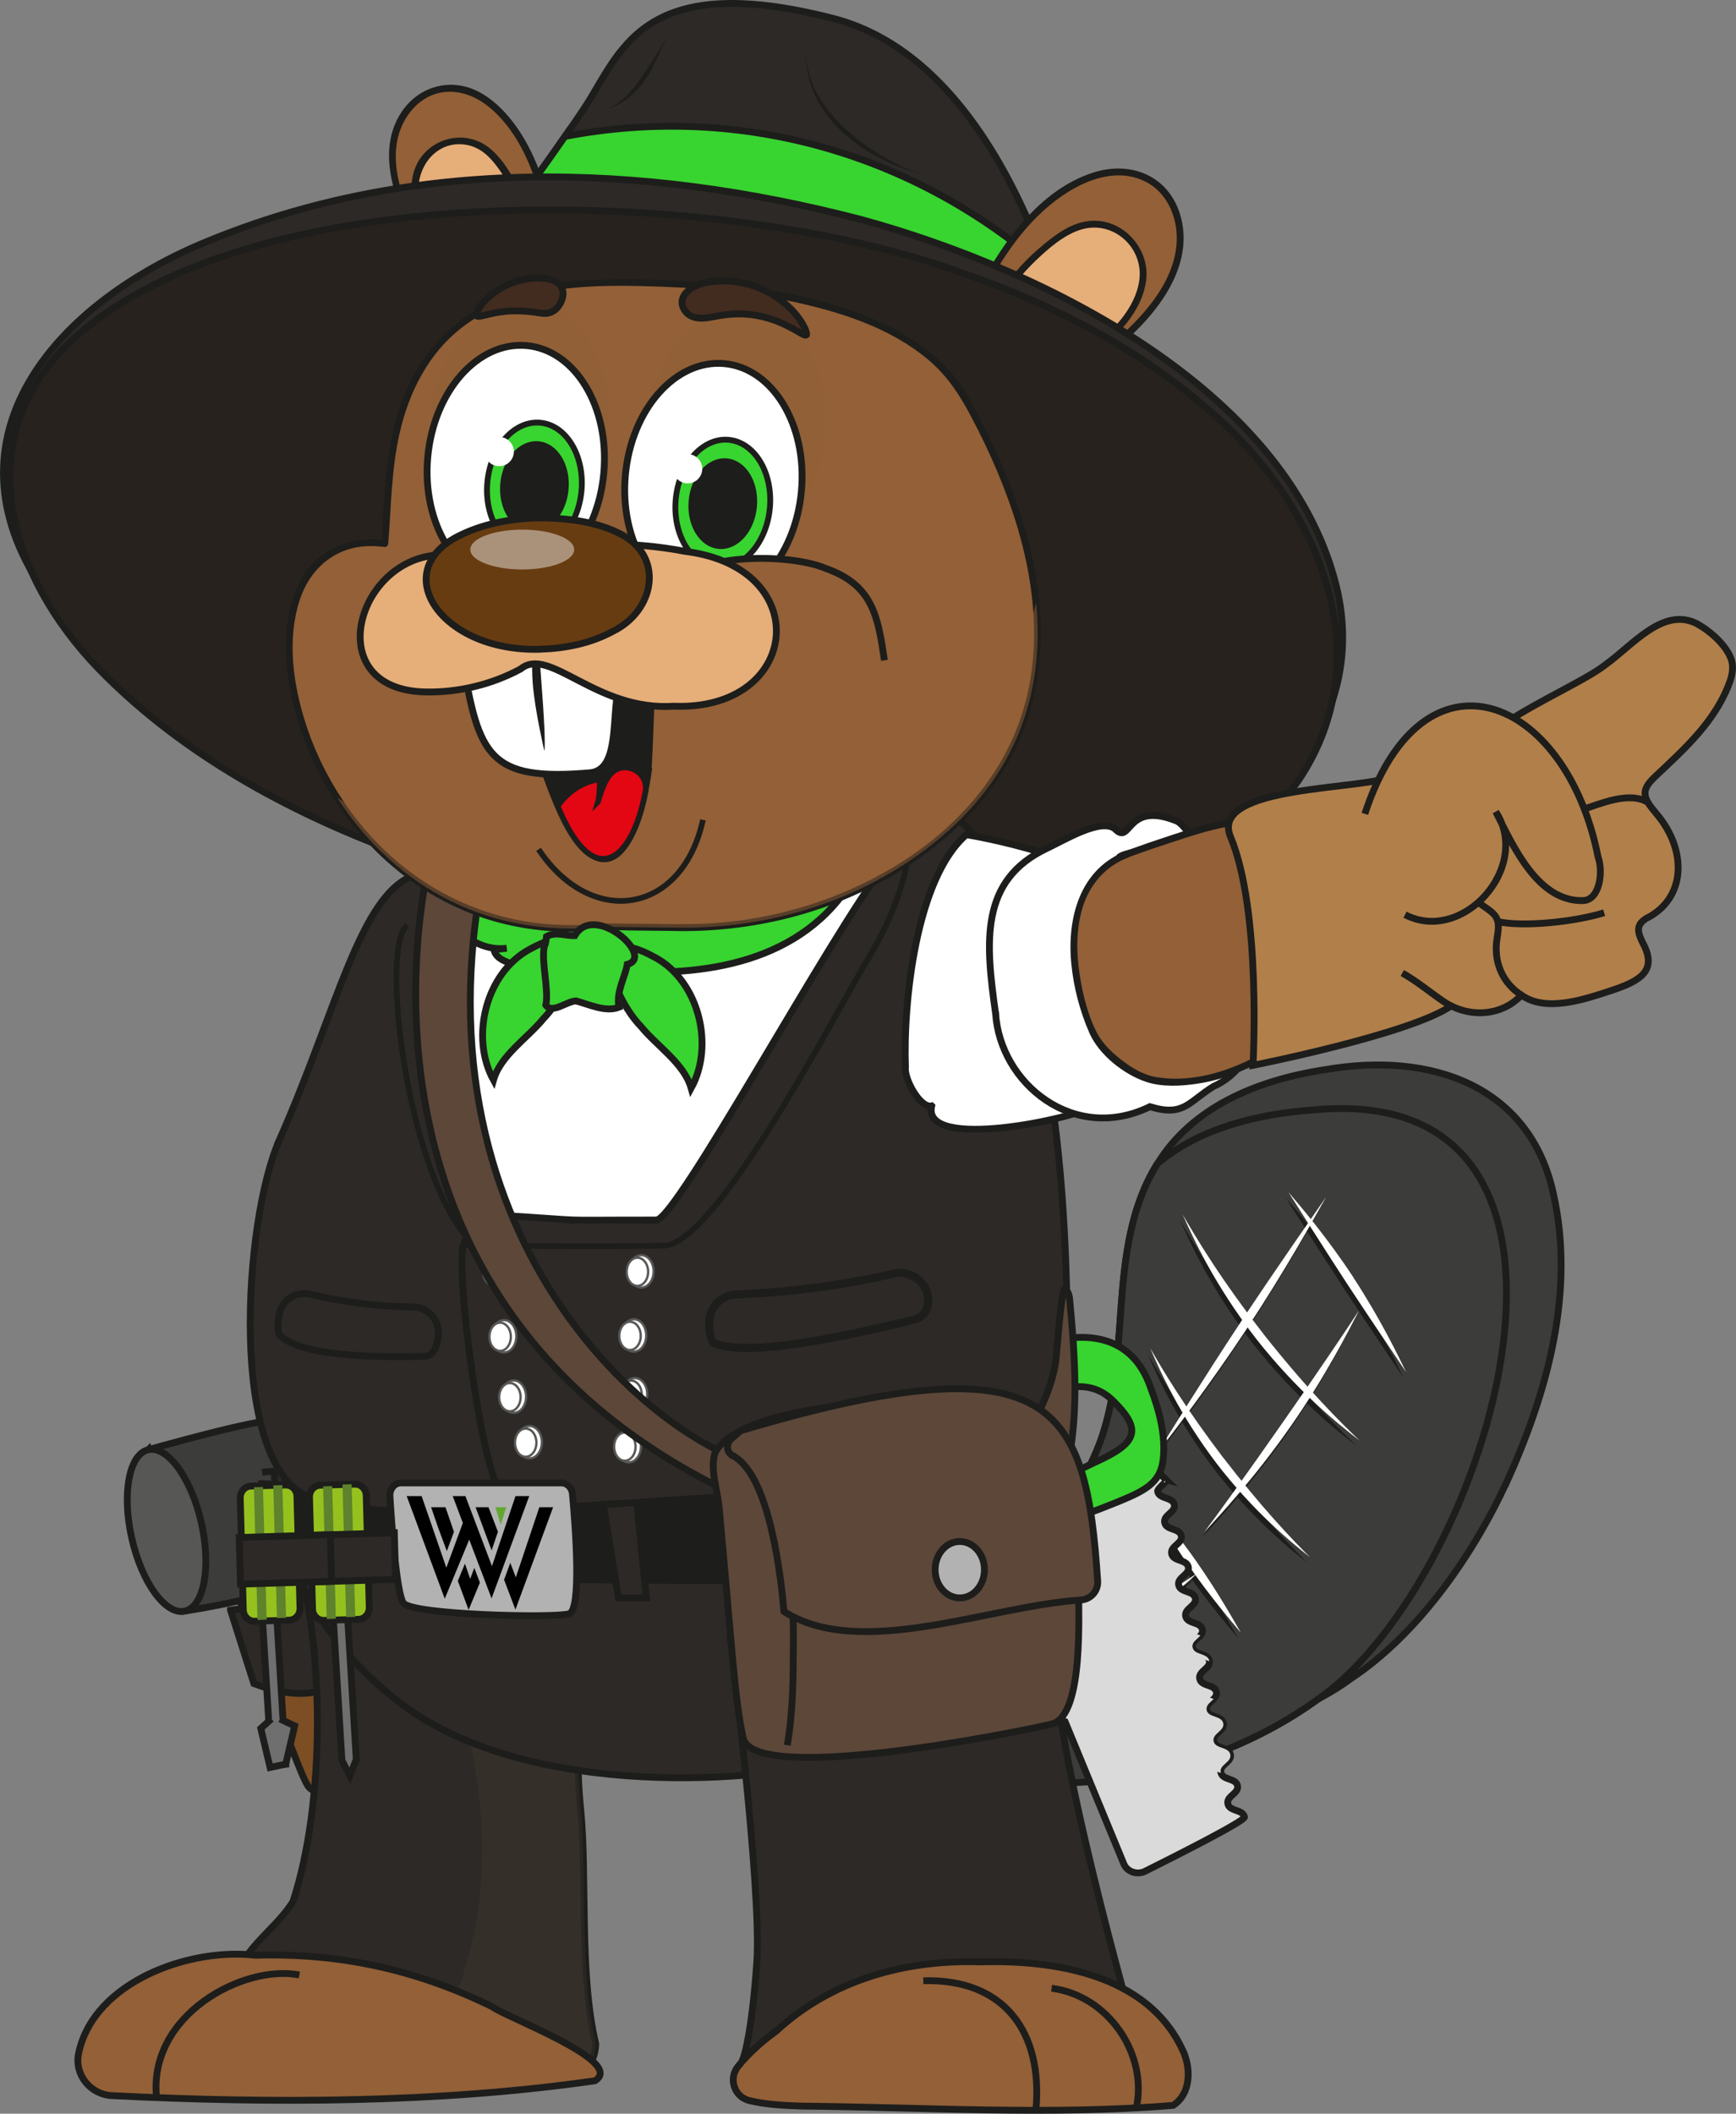<?xml version="1.0" encoding="UTF-8"?> <svg xmlns="http://www.w3.org/2000/svg" viewBox="0 0 307.81 374.62"><rect x="0" y="0" width="307.81" height="374.62" fill="#808080" stroke="none"/><defs><style>.cls-1,.cls-2,.cls-3,.cls-4,.cls-5,.cls-6,.cls-7,.cls-8,.cls-9,.cls-10,.cls-11,.cls-12,.cls-13,.cls-14,.cls-15,.cls-16,.cls-17,.cls-18,.cls-19,.cls-20,.cls-21,.cls-22,.cls-23,.cls-24,.cls-25,.cls-26,.cls-27{stroke-miterlimit:10;}.cls-1,.cls-2,.cls-3,.cls-4,.cls-5,.cls-6,.cls-7,.cls-8,.cls-9,.cls-10,.cls-11,.cls-12,.cls-13,.cls-14,.cls-15,.cls-16,.cls-17,.cls-18,.cls-19,.cls-20,.cls-21,.cls-22,.cls-23,.cls-25,.cls-26,.cls-27{stroke:#1d1d1b;}.cls-1,.cls-2,.cls-3,.cls-4,.cls-5,.cls-6,.cls-7,.cls-8,.cls-9,.cls-11,.cls-12,.cls-13,.cls-15,.cls-16,.cls-17,.cls-19,.cls-20,.cls-22,.cls-25{stroke-width:1.21px;}.cls-1,.cls-28{fill:#e6ae79;}.cls-2{fill:#b17f4a;}.cls-3,.cls-29{fill:#dadada;}.cls-30{opacity:.5;}.cls-30,.cls-31,.cls-32,.cls-33{mix-blend-mode:multiply;}.cls-4,.cls-26{fill:#2c2927;}.cls-5{fill:#3c3c3b;}.cls-6{fill:#7d4e24;}.cls-7,.cls-23{fill:none;}.cls-8{fill:#683c11;}.cls-9,.cls-10,.cls-34,.cls-18{fill:#1d1d1b;}.cls-10,.cls-21{stroke-width:1.03px;}.cls-11{fill:#575756;}.cls-35{opacity:.44;}.cls-35,.cls-36,.cls-17,.cls-24{fill:#fff;}.cls-12{fill:#706f6f;}.cls-13{fill:#95c11f;}.cls-14,.cls-19,.cls-33,.cls-37{fill:#936037;}.cls-15{fill:#b2b2b2;}.cls-38{isolation:isolate;}.cls-16{fill:#27221d;}.cls-31{opacity:.2;}.cls-31,.cls-20{fill:#5c4739;}.cls-39{fill:#62a830;}.cls-40{mix-blend-mode:overlay;}.cls-32{fill:#5f822d;}.cls-33{opacity:.25;}.cls-21,.cls-22{fill:#38d430;}.cls-24{stroke:#575756;stroke-width:.41px;}.cls-29{mix-blend-mode:color-dodge;}.cls-25{fill:#422c1f;}.cls-26{stroke-width:1.43px;}.cls-27{fill:#e30613;}</style></defs><g class="cls-38"><g id="Ebene_2"><g id="Layer_1"><path class="cls-4" d="M84.98,45.25s12.01-16.18,18.52-25.93c6.51-9.75,9.88-24.84,44.15-16.08,34.26,8.76,43.97,65.93,43.97,65.93,0,0-98.52-31.92-106.63-23.92Z"></path><path class="cls-22" d="M100.17,24.18c-6.59,9.47-15.19,21.07-15.19,21.07,8.11-8,106.63,23.92,106.63,23.92,0,0-1.6-9.42-5.79-21.21-23.16-20.49-54.22-29.8-85.65-23.78Z"></path><path class="cls-37" d="M176.06,68.39c11.09,3.93,29.12-10.81,32.41-21.44,2.15-6.08-.03-13.7-6.4-15.84-6.71-2.64-15.52,2.99-20.13,8.64-5.68,6.17-16.05,22.58-6.04,28.56l.17.08Z"></path><path class="cls-34" d="M175.89,68.97c7.3,2.49,15.46-2.06,21.06-6.41s12.18-11.28,12.86-19.07c.35-3.96-.93-8.27-4-10.93-3.28-2.84-7.75-3.28-11.79-2.03-8.13,2.51-14.27,9.8-18.46,16.91-2.17,3.69-4.11,7.85-4.43,12.18-.26,3.56,1.11,7.71,4.61,9.3.71.32,1.32-.73.61-1.05-2.94-1.33-4.15-4.7-4.04-7.71.13-3.57,1.57-7.06,3.22-10.18,3.45-6.55,8.54-13.12,15.13-16.7,3.88-2.11,8.5-3.18,12.6-1.01,3.51,1.86,5.3,5.76,5.39,9.62.17,7.24-5.37,13.65-10.5,18.12-3.25,2.84-6.96,5.32-10.99,6.91-3.46,1.36-7.34,2.12-10.95.89-.74-.25-1.06.92-.32,1.17Z"></path><path class="cls-28" d="M176.63,69.29c12.26-.79,30.64-14.45,25.02-25.03-2.32-4.36-7.82-5.78-11.99-3.36-7.59,4.4-13.79,12.16-15.97,20.7-1.85,2.01.03,7.33,2.94,7.69Z"></path><path class="cls-34" d="M176.63,69.89c6.14-.44,12.14-3.28,17.04-6.91,4.31-3.2,8.89-7.77,9.56-13.38s-4.23-11.08-10.18-10.43c-3.38.37-6.34,2.73-8.84,4.87-2.96,2.53-5.52,5.56-7.52,8.9-1.09,1.82-2.01,3.75-2.73,5.74-.33.91-.51,1.93-.93,2.78-.29.59-.55,1.06-.63,1.74-.32,2.59,1.27,6.2,4.08,6.67.76.13,1.09-1.04.32-1.17-2.33-.39-3.81-3.84-3.07-5.96.17-.49.5-.84.65-1.35.24-.8.47-1.6.75-2.38.6-1.65,1.35-3.25,2.22-4.78,1.68-2.97,3.81-5.67,6.27-8.02,2.28-2.18,5.22-4.77,8.33-5.6,5.63-1.5,10.84,3.39,10.06,9.05-.69,5.02-4.84,9.18-8.69,12.09-4.76,3.6-10.66,6.5-16.68,6.94-.77.06-.78,1.27,0,1.21Z"></path><path class="cls-37" d="M90.84,55.17c-10.62.04-21.59-17.88-21.22-27.91-.02-5.81,4.1-11.66,10.17-11.59,6.5-.26,12.33,7.16,14.58,13.36,3,6.94,6.96,24.01-3.35,26.13h-.17Z"></path><path class="cls-34" d="M90.84,54.56c-6.68-.06-12.05-6.36-15.31-11.53s-6.74-12.83-4.79-19.32c1.14-3.79,4.22-7.13,8.33-7.42s7.45,2.06,10.03,5c4.18,4.78,6.41,11.36,7.47,17.55.56,3.25.83,6.76-.04,9.97-.71,2.66-2.7,5.48-5.7,5.74-.77.07-.78,1.28,0,1.21,6.63-.59,7.76-8.59,7.35-13.79-.53-6.69-2.71-14.05-6.64-19.54-2.36-3.29-5.69-6.53-9.84-7.25-3.95-.68-7.75.96-10.13,4.14-4.73,6.35-2.15,14.94,1.17,21.29,2.04,3.91,4.69,7.63,8,10.57,2.8,2.49,6.24,4.54,10.09,4.57.78,0,.78-1.21,0-1.21Z"></path><path class="cls-28" d="M90.08,55.77c-10.21-4.32-21.81-21.43-13.87-28.77,3.27-3.02,8.38-2.6,11.22.71,5.16,6.01,8.13,14.46,7.44,22.39.98,2.26-2.21,6.24-4.79,5.67Z"></path><path class="cls-34" d="M90.38,55.24c-4.29-1.86-7.9-5.19-10.74-8.84s-5.28-7.96-5.44-12.55,3.41-9.04,8.45-8.19c3,.51,4.82,2.81,6.43,5.21,1.78,2.65,3.15,5.57,4.05,8.63.96,3.24,1.4,6.62,1.18,9.99-.04.63.19,1.18.12,1.8s-.36,1.25-.7,1.78c-.72,1.11-2.06,2.34-3.49,2.1-.76-.12-1.09,1.05-.32,1.17,2.36.38,4.47-1.53,5.35-3.58.52-1.21.23-2.22.27-3.47.05-1.77.02-3.52-.22-5.28-.46-3.51-1.52-6.91-3.08-10.08-1.37-2.78-3.22-6.05-5.77-7.93-4.49-3.3-10.97-1.29-12.9,3.89-1.72,4.62.42,9.94,2.81,13.9,3.12,5.17,7.78,10.07,13.4,12.5.71.31,1.33-.74.61-1.05Z"></path><path class="cls-34" d="M150.14,23.07c-2.82-2.58-5.06-5.51-6.12-8.34-1.04-2.84-1.32-5.28-1.54-6.65.23,1.37.4,3.8,1.25,6.75.88,2.96,2.99,6.17,5.9,8.82,2.93,2.64,6.19,4.43,8.99,5.59,2.81,1.17,5.19,1.71,6.61,2-1.42-.29-3.78-.94-6.48-2.29-2.7-1.35-5.75-3.32-8.6-5.88Z"></path><path class="cls-34" d="M114.27,14.32c1.19-1.73,2-3.53,2.68-5,.67-1.48,1.26-2.62,1.65-3.26-.38.64-1.06,1.73-1.92,3.11-.86,1.37-1.89,3.03-3.04,4.7-1.17,1.66-2.4,3.11-3.67,4.08-1.26.99-2.5,1.43-3.23,1.67.73-.25,1.99-.57,3.41-1.41,1.42-.82,2.92-2.18,4.12-3.9Z"></path><path class="cls-4" d="M6.71,103.14c-16.86-26.81,3.89-49.62,29.91-60.31,36.34-15.01,76.66-14.19,116.11-3.92,33.11,9.07,76.59,30.84,84.49,66.14,5.48,25.75-16.34,45.41-41.26,52.84-57.71,18.03-156.01-5.79-189.18-54.64l-.07-.11Z"></path><path class="cls-16" d="M17.4,118.45C1.35,101.79-5.1,78.54,11.42,61.58c31.47-31.36,117.05-28.64,159.26-13.19,15.55,5.35,30.88,13.23,43.02,23.75,19.77,16.48,31.63,43.69,16.56,66.15-21.17,29.64-65.99,30.54-101.29,26.62-39.89-5.2-84.09-18.2-111.46-46.35l-.1-.11Z"></path><path class="cls-5" d="M266.93,263.14c-6.24,13.35-15.9,26.68-27.22,34.24l-.23.16c-1.58,1.18-3.5,2.37-5.67,3.53-16.98,9.1-49.64,16.65-62.47,5.18-4.9-4.31-6.88-11.64-4.53-17.75,1.84-5.06,5.7-8.58,9.92-11.86,2.85-2.23,5.87-4.35,8.53-6.75,2.51-2.2,4.69-4.71,6.46-7.49,1.03-1.61,1.93-3.33,2.67-5.12,6.8-16.02,1.35-35.72,10.77-50.94.01-.02.02-.05.05-.07,6.08-9.93,17.42-14.82,29.79-16.7,18.91-3.27,36.28,2.96,40.43,21.99,3.85,17.13-.86,34.91-8.48,51.57Z"></path><path class="cls-5" d="M233.81,301.07c-.16.12-.33.24-.5.35l-.21.16c-16.58,11.75-38.76,16.87-59.06,13.36-7.85-1.98-10.56-8.73-11.59-16.86-.44-3.23-.62-6.87.04-9.81,1.65-6.95,8.06-9.1,14.24-11.63,3.58-1.47,7.08-3.05,9.53-5.77,2.49-2.54,4.24-5.39,5.46-8.47,1.03-1.61,1.93-3.33,2.67-5.12,6.8-16.02,1.35-35.72,10.77-50.94.01-.02.02-.05.05-.07,7.32-6.3,17.9-8.86,27.56-9.55,57.98-5.58,31.5,83.01,1.04,104.35Z"></path><path class="cls-34" d="M223.53,237.37c-3.48-4.47-6.59-8.83-9.03-12.56-2.45-3.72-4.24-6.8-5.27-8.57.85,1.87,2.29,5.13,4.47,9.06,2.17,3.92,5.09,8.5,8.61,13.03,3.55,4.51,7.26,8.4,10.53,11.44,3.27,3.05,6.09,5.24,7.77,6.56-1.54-1.49-4.09-3.96-7.1-7.22-3.01-3.25-6.47-7.28-9.98-11.73Z"></path><path class="cls-34" d="M220.6,236.49c6.68-10.11,11.93-19.53,14.06-23.33-2.48,3.59-8.68,12.39-15.35,22.48-6.66,10.1-12.21,19.1-14.63,22.95,2.77-3.6,9.25-11.98,15.93-22.1Z"></path><path class="cls-34" d="M228.28,253.94c6.15-8.78,10.51-17.28,12.23-20.71-2.09,3.23-7.39,11.1-13.5,19.82-6.09,8.74-11.54,16.29-13.96,19.5,2.73-2.92,9.09-9.82,15.23-18.62Z"></path><path class="cls-34" d="M216.45,259.37c-3.14-4.13-5.95-8.14-8.17-11.56-2.22-3.42-3.85-6.24-4.79-7.87.75,1.72,2.04,4.73,3.99,8.34,1.94,3.62,4.56,7.85,7.74,12.03,3.2,4.17,6.56,7.77,9.53,10.58,2.96,2.82,5.52,4.86,7.05,6.08-1.38-1.39-3.67-3.71-6.37-6.74-2.71-3.03-5.81-6.76-8.97-10.87Z"></path><path class="cls-34" d="M211.77,277.86c-1.87-2.68-3.75-5.12-5.36-7.12-1.63-2-3.04-3.5-3.81-4.37.65,1.04,1.8,2.9,3.05,4.91,1.33,2.19,2.98,4.8,4.85,7.47,3.74,5.35,7.46,9.7,9.04,11.58-1.23-2.13-4.03-7.12-7.78-12.47Z"></path><path class="cls-34" d="M197.92,290.44c6.7-4.08,11.9-8.77,13.95-10.67-2.33,1.58-8.15,5.33-14.76,9.35-6.6,4.05-12.48,7.47-15.05,8.88,2.74-1.01,9.17-3.45,15.86-7.56Z"></path><path class="cls-34" d="M188.12,281.24c4.97-3.2,8.78-6.84,10.31-8.31-1.79,1.15-6.25,3.85-11.15,7.01-4.89,3.17-9.11,6.08-10.96,7.29,2.04-.82,6.85-2.78,11.8-5.99Z"></path><path class="cls-34" d="M239.56,227.48c-4.66-7.13-9.59-12.89-11.58-15.2,1.66,2.57,5.66,8.97,10.28,16.05,4.64,7.07,8.83,13.18,10.59,15.85-1.38-2.87-4.63-9.57-9.3-16.69Z"></path><path class="cls-34" d="M194.86,283.81c-1.42-2.18-2.77-4.19-4.05-5.84-1.29-1.66-2.73-2.63-3.61-2.95.8.52,1.89,1.71,2.84,3.47.95,1.75,2.1,3.97,3.52,6.15,2.82,4.39,5.87,7.81,7.17,9.28-.95-1.72-3.07-5.75-5.87-10.11Z"></path><g class="cls-40"><path class="cls-36" d="M223.99,236.37c-3.48-4.47-6.59-8.83-9.03-12.56-2.45-3.72-4.24-6.8-5.27-8.57.85,1.87,2.29,5.13,4.47,9.06,2.17,3.92,5.09,8.5,8.61,13.03,3.55,4.51,7.26,8.4,10.53,11.44,3.27,3.05,6.09,5.24,7.77,6.56-1.54-1.49-4.09-3.96-7.1-7.22-3.01-3.25-6.47-7.28-9.98-11.73Z"></path><path class="cls-36" d="M221.06,235.5c6.68-10.11,11.93-19.53,14.06-23.33-2.48,3.59-8.68,12.39-15.35,22.48-6.66,10.1-12.21,19.1-14.63,22.95,2.77-3.6,9.25-11.98,15.93-22.1Z"></path><path class="cls-36" d="M228.74,252.95c6.15-8.78,10.51-17.28,12.23-20.71-2.09,3.23-7.39,11.1-13.5,19.82-6.09,8.74-11.54,16.29-13.96,19.5,2.73-2.92,9.09-9.82,15.23-18.62Z"></path><path class="cls-36" d="M216.91,258.38c-3.14-4.13-5.95-8.14-8.17-11.56-2.22-3.42-3.85-6.24-4.79-7.87.75,1.72,2.04,4.73,3.99,8.34,1.94,3.62,4.56,7.85,7.74,12.03,3.2,4.17,6.56,7.77,9.53,10.58,2.96,2.82,5.52,4.86,7.05,6.08-1.38-1.39-3.67-3.71-6.37-6.74-2.71-3.03-5.81-6.76-8.97-10.87Z"></path><path class="cls-36" d="M212.23,276.87c-1.87-2.67-3.75-5.12-5.36-7.12-1.63-2-3.04-3.5-3.81-4.37.65,1.04,1.8,2.9,3.05,4.91,1.33,2.19,2.98,4.8,4.85,7.47,3.74,5.35,7.46,9.7,9.04,11.58-1.23-2.13-4.03-7.12-7.78-12.47Z"></path><path class="cls-36" d="M198.38,289.45c6.7-4.08,11.9-8.77,13.95-10.67-2.33,1.58-8.15,5.33-14.76,9.35-6.6,4.05-12.48,7.47-15.05,8.88,2.74-1.01,9.17-3.45,15.86-7.56Z"></path><path class="cls-36" d="M188.59,280.25c4.97-3.2,8.78-6.84,10.31-8.31-1.79,1.15-6.25,3.85-11.15,7.01-4.89,3.17-9.11,6.08-10.96,7.29,2.04-.82,6.85-2.78,11.8-5.99Z"></path><path class="cls-36" d="M240.03,226.49c-4.66-7.13-9.59-12.89-11.58-15.2,1.66,2.57,5.66,8.97,10.28,16.05,4.64,7.07,8.83,13.18,10.59,15.85-1.38-2.87-4.63-9.57-9.3-16.69Z"></path><path class="cls-36" d="M195.32,282.82c-1.42-2.18-2.77-4.19-4.05-5.84-1.29-1.66-2.73-2.63-3.61-2.95.8.52,1.89,1.71,2.84,3.47.95,1.75,2.1,3.97,3.52,6.15,2.82,4.39,5.87,7.81,7.17,9.28-.95-1.72-3.07-5.75-5.87-10.11Z"></path></g><path class="cls-6" d="M40.65,277.97s12.07,36.59,14.11,38.77,5.48-.41,6.88-2.2c1.4-1.79-10.44-39.32-10.44-39.32,0,0-9.73-2.63-10.55,2.75Z"></path><path class="cls-5" d="M26.3,256.93s20.1-5.72,22.62-5.14c5.65,1.3,13.78,13.67,9.13,24.99-2.21,5.38-25.25,8.74-25.25,8.74l-6.49-28.6Z"></path><ellipse class="cls-11" cx="29.55" cy="271.23" rx="6.32" ry="14.66" transform="translate(-59.33 13.28) rotate(-12.79)"></ellipse><path class="cls-4" d="M40.88,285.38s.3-.04.83-.12c3.83-.56,19.75-2.95,22.84-4.81,3.52-2.11.04,7.85-.26,8.95s-1.63,15.68-19.28,8.98l-4.13-12.99Z"></path><path class="cls-4" d="M52.17,274.11c5.49,17.43,5.52,45.34-.22,62.89-3.28,5.39-10.43,9.17-10.05,15.47,11.5,3.64,63.03,28.42,63.73,9.77-2.97-12.55-1.51-29.99-2.66-41.52-.78-7.81-.8-15.93,2.07-23.24-3.76-.02-7.52-.05-11.28-.07l-41.59-23.3Z"></path><path class="cls-31" d="M102.97,320.72c-.78-7.81-.8-15.93,2.07-23.24-3.76-.02-7.52-.05-11.28-.07l-17.2-9.64c10.54,24.2,13.75,53.89-1.59,77.05,15.49,4.95,30.28,7.34,30.66-2.59-2.97-12.55-1.51-29.99-2.66-41.52Z"></path><path class="cls-19" d="M87.31,355.67c-13.68-6.69-27.19-9.56-42.07-9.14-11.51-1.38-28.67,4.63-31.31,17.43-.77,3.75,2.1,7.26,5.92,7.45,28.2,1.41,58,1.34,85.62-2.63,5.7-3.39-15.99-11.36-18.16-13.11Z"></path><path class="cls-7" d="M53.08,350.03c-9.88-1.95-26.86,7.08-25.32,21.74"></path><path class="cls-4" d="M48.66,260.91s-1.09,23,22.21,40.84c23.3,17.84,65.97,13.84,76.86,10.2,10.89-3.64,38-24.96,35.92-37.42-2.09-12.46-5.21-25.03-5.21-25.03l-131.96,11.41"></path><path class="cls-4" d="M129.43,289.69s5.67,45.14,4.76,58.07-2.33,16.79-2.33,16.79c0,0,10.27-7.64,28.42-8.02,18.15-.38,39.92,0,39.92,0,0,0-16.33-57.57-12.7-67.55,3.63-9.98-3.73-32.25-3.73-32.25"></path><path class="cls-3" d="M206.72,262.25c.5.18-1.58,1.56-1.46,2.09.31,1.38,2.64.94,2.95,2.32.31,1.38-2.01,1.83-1.7,3.21.31,1.38,2.63.93,2.94,2.31.32,1.38-2.02,1.83-1.7,3.21.31,1.39,2.64.94,2.95,2.32.31,1.39-2.02,1.83-1.71,3.22.31,1.38,2.64.94,2.95,2.31.31,1.39-2.02,1.83-1.71,3.22.31,1.39,2.64.94,2.95,2.32.1.43-.06.78-.31,1.08-.57.68-1.61,1.18-1.39,2.14.31,1.38,2.64.94,2.95,2.32,0,.03.02.07.01.11.18,1.3-2.02,1.76-1.72,3.11.31,1.38,2.64.94,2.95,2.32.11.51-.13.89-.46,1.24-.58.6-1.44,1.11-1.24,1.98.31,1.38,2.64.94,2.95,2.32.31,1.38-2.02,1.83-1.7,3.21.31,1.38,2.64.94,2.95,2.32.31,1.39-2.02,1.83-1.7,3.22,0,.03.02.06.03.08.37,1.29,2.61.89,2.92,2.24.31,1.39-2.02,1.84-1.71,3.23.31,1.39,2.64.94,2.95,2.33.15.68-12.08,6.85-17.63,9.62-1.42.7-3.19.09-3.77-1.31l-10.73-25.99-6.12-14.84-3.1-7.5-1.94-4.69-4.08-9.87,29.97-8.61,3.5,3.42Z"></path><path class="cls-29" d="M213.94,303.08c.31,1.38,2.64.94,2.95,2.32.31,1.38-2.02,1.83-1.7,3.21.31,1.38,2.64.94,2.95,2.32.31,1.39-2.02,1.83-1.7,3.22,0,.03.02.06.03.08l-27.97-9.87-6.12-14.84,32.82,11.59c-.58.6-1.44,1.11-1.24,1.98Z"></path><path class="cls-29" d="M212.85,289.86c-.57.68-1.61,1.18-1.39,2.14.31,1.38,2.64.94,2.95,2.32,0,.03.02.07.01.11l-35.16-12.42-1.94-4.69,35.53,12.54Z"></path><path class="cls-22" d="M181.04,239.61c-5.52,2.18-14.47,8.65-14.54,15.59-.5,6.65,3.23,15.14,6.27,17.25,1.26.89,2.65.81,4.22.54,2.83-.53,5.83-1.41,8.86-2.36,3.98-1.26,8.05-2.71,11.89-4.27,5.05-2.06,7.98-3.38,8.49-7.62.51-4.2-.65-8.66-2.15-12.61-3.58-10.85-13.86-10.57-22.96-6.54l-.08.03ZM197.11,248.02c5.47,5.31,4.8,7.68-3.06,11.19-4.19,1.99-8.81,4.53-13.48,4.97-7.4.27-3.3-10.12,0-13.04,4.74-4.97,11.74-7.45,16.39-3.25l.16.14Z"></path><path class="cls-19" d="M130.81,366.3c-1.67,2.13-.6,5.34,2.03,5.98,3.02.74,6.23.88,9.37.99,21.85.2,44.14,1.65,65.81-.13,3.26-2.14,3.2-6.86,1.56-10.03-6.21-13.12-22.48-15.79-35.67-15.4-13.3-.45-26.43,3.15-36.31,12.29-2.03,1.45-4.84,3.8-6.79,6.3Z"></path><path class="cls-7" d="M163.71,351.05c14.46-.41,21.27,9.24,19.96,22.96"></path><path class="cls-7" d="M186.46,352.38c10.04,1.27,17.3,11.79,14.93,21.63"></path><path class="cls-9" d="M46.49,262.94l3.07,11.95c.18.71.77,1.23,1.5,1.33,5.48.72,28.21,3.66,35.4,3.66,8.19,0,51.1.55,57.86,0,6.77-.55,42.89-7.19,44.22-8.15s-1.58-12.02-1.58-12.02l-104.87,5.62-35.59-2.39Z"></path><polygon class="cls-4" points="56.42 262 59.33 280.12 64.29 280.12 62.47 261.94 56.42 262"></polygon><polygon class="cls-4" points="106.73 265.08 109.64 283.2 114.6 283.2 112.78 265.02 106.73 265.08"></polygon><polygon class="cls-20" points="141.23 264.17 144.14 282.29 149.1 282.29 147.28 264.11 141.23 264.17"></polygon><path class="cls-4" d="M49.51,202.11c-6.31,14.22-9.13,57.7,5.37,63.24,13.86,5.29,48.98,1.08,78.74-.33,24.9-3.77,30.36,2.01,54.95-3.35,0,0,3.26-47.23-4.6-79.95-2.91-12.14-3.92-27.68-13.33-35.86-15.05-3.47-83.27,4.56-97.07,9.22-9.71,3.27-13.76,23.8-24.07,47.03Z"></path><path class="cls-17" d="M74.73,175.99c-.75,17.8,11.58,39.25,11.58,39.25,21.52,1.3,9.01.98,30.06.99,3.6,0,31.1-51.07,40.72-63.17-25.14-2.46-51.03,5.02-76.28,3.95-5.35,2.69-5.76,11.3-6.08,18.97Z"></path><ellipse class="cls-24" cx="88.23" cy="225.23" rx="2.18" ry="2.87"></ellipse><ellipse class="cls-24" cx="87.54" cy="225.32" rx="1.9" ry="2.5"></ellipse><ellipse class="cls-24" cx="89.37" cy="236.83" rx="2.18" ry="2.87"></ellipse><ellipse class="cls-24" cx="88.68" cy="236.92" rx="1.9" ry="2.5"></ellipse><ellipse class="cls-24" cx="91.1" cy="247.53" rx="2.18" ry="2.87"></ellipse><ellipse class="cls-24" cx="90.41" cy="247.62" rx="1.9" ry="2.5"></ellipse><ellipse class="cls-24" cx="93.9" cy="255.6" rx="2.18" ry="2.87"></ellipse><ellipse class="cls-24" cx="93.21" cy="255.69" rx="1.9" ry="2.5"></ellipse><ellipse class="cls-24" cx="113.71" cy="225.32" rx="2.18" ry="2.87"></ellipse><ellipse class="cls-24" cx="113.02" cy="225.4" rx="1.9" ry="2.5"></ellipse><ellipse class="cls-24" cx="112.4" cy="236.68" rx="2.18" ry="2.87"></ellipse><ellipse class="cls-24" cx="111.71" cy="236.76" rx="1.9" ry="2.5"></ellipse><ellipse class="cls-24" cx="112.58" cy="247.1" rx="2.18" ry="2.87"></ellipse><ellipse class="cls-24" cx="111.89" cy="247.18" rx="1.9" ry="2.5"></ellipse><ellipse class="cls-24" cx="111.48" cy="256.3" rx="2.18" ry="2.87"></ellipse><ellipse class="cls-24" cx="110.79" cy="256.39" rx="1.9" ry="2.5"></ellipse><path class="cls-7" d="M87.54,215.24s-3.83,1.35-5.36,5.35c-1.53,4,3.4,42.98,7.26,44.55"></path><path class="cls-15" d="M71.11,262.81c-1.14,0-2.05,1.08-1.97,2.34.32,5.19,1.19,17.32,2.4,18.96,1.54,2.09,26.53,2.7,29.35,1.91,2.3-.65,1.11-15.76.61-21.24-.1-1.12-.95-1.96-1.96-1.96h-28.41Z"></path><polygon points="74.76 265.15 72.11 265.15 78.86 283.34 83.2 272.87 87.16 283.29 93.84 265.15 91.4 265.15 87.23 277.57 82.52 265.15 80.27 265.15 82.07 269.92 79.14 277.84 74.76 265.15"></polygon><polygon class="cls-39" points="88.79 270.22 87.83 267.12 89.76 267.12 88.79 270.22"></polygon><polygon points="77.7 270.78 79.23 274.9 80.49 271.48 78.99 267.13 76.44 267.13 77.7 270.78"></polygon><polygon points="87.17 274.78 88.29 271.47 86.61 267.13 84.33 267.13 87.17 274.78"></polygon><polygon points="95.63 267.13 91.46 279.56 90.48 276.98 89.38 279.98 91.39 285.27 98.07 267.13 95.63 267.13"></polygon><polygon points="84.1 277.87 83.37 279.82 82.44 277.13 81.18 280.18 83.09 285.32 85.09 280.49 84.1 277.87"></polygon><path class="cls-23" d="M82.19,220.59s16.43.49,35.48.18c9.35-.15,30.47-41.28,36.27-50.88,5.8-9.6,6.75-16.5,6.75-16.5"></path><path class="cls-23" d="M72.22,164.01c-4.85,3.33-.3,42.63,10.58,55.29"></path><path class="cls-4" d="M55.04,229.38c4.08.99,10.62,2.21,18.16,2.25,2.71.01,4.8,2.38,4.51,5.07-.21,1.91-.84,3.63-2.43,3.67-14.17.36-22.47-.81-25.62-3.66-.5-.45-.43-1.98-.18-3.62.4-2.63,2.98-4.34,5.56-3.71Z"></path><path class="cls-26" d="M130.58,229.41c5.64-.2,16.09-.96,27.86-3.68,3.46-.8,6.8,2.22,6.03,5.69-.26,1.16-.94,2.09-2.35,2.44-19,4.69-30.44,6.08-35.32,4.27-.81-.3-1.04-1.94-1.05-3.72,0-2.7,2.13-4.91,4.82-5.01Z"></path><path class="cls-22" d="M81.17,164.31c1.94,2.68,5.4,4.17,8.68,3.75-.75.08-1.51.16-2.26.24.78,4.7,17,2.98,21.38,3.73,15.86,1.24,33.48-1.43,42.3-16.29-23.46,4.97-49.85,8.09-72.46-1.55-.65,3.03.53,7.62,2.35,10.13Z"></path><path class="cls-20" d="M188.77,228.47c.68.31.84,1.19.91,1.94.91,9.83,1.66,19.83-.4,29.48-.91,4.24-4.24,5.25-6.78,1.45-1.92-2.87-1.13-5.17.27-8.05,1.93-3.96,3.89-7.84,4.46-12.27.12-.93,1-12.8,1.54-12.55Z"></path><path class="cls-20" d="M76.26,152.24s-21.38,81.73,59.8,115.2h2.72s4.52-6.27.55-6.56c-19.95-1.48-65.58-38.26-54.12-103.59l-8.95-5.04Z"></path><path class="cls-37" d="M120.36,164.41c14.58.16,29-3.8,41.08-11.96,23.04-15.58,32-41.88,9.68-81.89-13.77-24.69-70.35-20.11-70.35-20.11-33.37,4.06-31.44,32.38-32.52,45.89-32.87-4.2-16.77,73.71,38.96,67.93l13.15.15Z"></path><path class="cls-34" d="M120.36,165.02c14.24.12,28.51-3.63,40.48-11.45,8.06-5.26,15.11-12.29,19.3-21.04,4.41-9.21,5.25-19.53,3.69-29.54-.99-6.36-2.9-12.57-5.32-18.52-1.41-3.46-2.99-6.84-4.7-10.16-1.24-2.4-2.47-4.84-4.12-7-4.93-6.44-12.55-10.24-20.11-12.71-8.29-2.71-17.03-3.99-25.71-4.64-6.45-.48-12.94-.59-19.4-.33-5.92.24-11.77,1.32-17.19,3.8-7.66,3.51-13.19,9.86-16.05,17.73-2.44,6.74-2.96,13.93-3.34,21.03-.07,1.38-.15,2.75-.25,4.13l.61-.61c-6.36-.79-12.26,1.76-15.18,7.62-3.21,6.45-2.75,14.34-1.15,21.17,2.05,8.77,6.41,17.05,12.34,23.81,6.62,7.54,15.39,13.08,25.17,15.45,5.61,1.36,11.45,1.68,17.19,1.15,1.63-.15,3.31-.03,4.95,0l7.38.08,1.4.02c.78,0,.78-1.2,0-1.21-3.92-.04-7.83-.09-11.75-.13-1.9-.02-3.78.21-5.68.27-2.86.08-5.72-.06-8.55-.45-9.9-1.38-19.08-5.95-26.27-12.88-6.44-6.21-11.28-14.11-13.98-22.63-2.15-6.79-3.24-14.59-1.02-21.51,1.85-5.76,6.4-9.66,12.58-9.69.85,0,1.7.06,2.55.16.34.04.58-.31.61-.61.51-6.46.55-12.94,1.96-19.31,1.68-7.56,5.26-14.68,11.61-19.35,10.17-7.47,23.33-7.29,35.35-6.84,8.18.3,16.39,1.14,24.38,2.98s16.04,4.6,22.35,9.86c3.42,2.85,5.65,6.28,7.71,10.18,3.34,6.32,6.21,12.91,8.25,19.77,3.04,10.25,4.13,21.31,1.13,31.7-6.34,21.98-29.38,35.19-50.9,37.89-3.43.43-6.88.61-10.34.58-.78,0-.78,1.21,0,1.21Z"></path><ellipse class="cls-33" cx="92.15" cy="74.65" rx="21.26" ry="15.67" transform="translate(9.44 159.64) rotate(-84.79)"></ellipse><ellipse class="cls-33" cx="130.69" cy="75.53" rx="21.26" ry="15.67" transform="translate(43.61 198.82) rotate(-84.79)"></ellipse><g class="cls-30"><path class="cls-37" d="M159.59,141.87c-31.01,19.94-70.1,17.63-99.77-.45,8.99,13.96,24.98,25.17,47.39,22.84l13.15.15c14.58.16,29-3.8,41.08-11.96,15.18-10.27,24.24-25.19,22.28-45.62-3.49,13.71-11.1,26.12-24.13,35.04Z"></path></g><path class="cls-14" d="M95.49,150.53c9.45,14.12,25.48,11.51,29.15-5.22"></path><ellipse class="cls-17" cx="91.44" cy="82.42" rx="21.26" ry="15.67" transform="translate(1.07 166) rotate(-84.79)"></ellipse><ellipse class="cls-17" cx="126.49" cy="85.61" rx="21.26" ry="15.67" transform="translate(29.75 203.81) rotate(-84.79)"></ellipse><path class="cls-25" d="M84.51,55.97c-.3-.28.74-2.47,3.29-4.24,1.25-.88,2.82-1.63,4.44-2.04,1.62-.43,3.28-.51,4.61-.32,1.39.2,2.28.81,2.69,1.53.41.73.36,1.53.05,2.33-.31.8-.8,1.45-1.39,1.84-.6.4-1.28.56-2.18.44-1.71-.28-4.36-.6-6.77-.28-2.4.24-4.42,1.1-4.74.75Z"></path><path class="cls-25" d="M142.96,59.38c-.36.3-2.85-1.78-6.32-2.85-1.72-.56-3.63-.88-5.41-.89-1.79-.02-3.47.24-4.81.51-1.4.28-2.44.33-3.3.08-.85-.24-1.51-.76-1.9-1.53-.39-.75-.43-1.62.17-2.49.59-.86,1.83-1.74,3.83-2.13,1.91-.39,4.34-.42,6.74.13,2.41.53,4.71,1.66,6.48,2.99,1.78,1.33,3.04,2.85,3.75,4.03.72,1.19.94,2.02.77,2.15Z"></path><ellipse class="cls-21" cx="94.75" cy="86.22" rx="11.36" ry="8.38" transform="translate(.29 172.76) rotate(-84.79)"></ellipse><ellipse class="cls-10" cx="94.75" cy="86.22" rx="7.54" ry="5.56" transform="translate(.29 172.76) rotate(-84.79)"></ellipse><circle class="cls-36" cx="88.52" cy="80.04" r="2.59"></circle><ellipse class="cls-21" cx="128.16" cy="89.26" rx="11.36" ry="8.38" transform="translate(27.63 208.79) rotate(-84.79)"></ellipse><ellipse class="cls-10" cx="128.16" cy="89.26" rx="7.54" ry="5.56" transform="translate(27.63 208.79) rotate(-84.79)"></ellipse><circle class="cls-36" cx="121.93" cy="83.08" r="2.59"></circle><path class="cls-18" d="M115.01,137.05c-2.62,17.31-9.97,21.86-17.19,3.3-2.27-5.98-4.38-12.08-7.62-17.59-.69-.85-.18-1.8.8-2.15,5.78-2.45,20.04-6.13,24.7-.99-.19,5.67-.38,11.66-.69,17.43Z"></path><path class="cls-27" d="M106.03,142.1q.33-1.02.33-4.02c-3.39.56-5.82,2.41-7.48,4.8,6.47,15.56,13.29,9.54,15.56-2.53.7-3.71-4.04-5.93-6.37-2.96-.81,1.03-1.41,2.5-2.04,4.71Z"></path><path class="cls-17" d="M111.56,117.2c-4.38,4.86-.33,18.88-6.81,19.75-18.05,1.58-19.91-2.98-22.72-20.09l29.53.33Z"></path><path class="cls-34" d="M94.45,120.99c.21,2.73.75,5.74,1.21,8.07.22,1.08.42,2.08.59,2.86.15.71.25,1.12.28,1.12.03,0,.05-.43.06-1.15,0-.72-.02-1.74-.07-2.93-.11-2.38-.32-5.41-.53-8.08-.2-2.67-.42-5.67-.33-8.01.03-1.17.11-2.18.18-2.89.08-.71.11-1.14.08-1.15-.03,0-.19.39-.42,1.08-.23.69-.5,1.69-.7,2.87-.45,2.37-.55,5.48-.35,8.21Z"></path><path class="cls-19" d="M121.12,102.64c4.31-4.7,19.54-4.38,25.25-1.91,8.36,2.93,9.28,8.41,10.45,16.3"></path><path class="cls-1" d="M80.21,98.42c-16.45-1.81-24.45,23.8-4.78,24.22,5.85.11,11.73-1.3,16.89-4.08,5.1-4.19,13.32,7.54,27.16,6.6,22.5.88,25.2-24.58,1.99-27.44-9.76-1.89-19.8-1.45-29.73-.99l-11.53,1.68Z"></path><path class="cls-8" d="M96.9,91.79c-5.17-.1-10.76.82-15.43,3.13-12.78,6.26-3.36,20.63,14.22,20.15,4.52-.15,8.96-1,12.98-3.18,7.5-3.67,9.25-13.46,1.08-17.39-3.82-1.9-8.36-2.55-12.61-2.7h-.25Z"></path><ellipse class="cls-35" cx="92.6" cy="97.4" rx="9.21" ry="3.53"></ellipse><path class="cls-20" d="M126.73,257.6c-.81,3.22.49,6.35.79,9.65,2.49,27.25,2.78,33.98,4.24,40.74,1.83,8.48,48.76-1.03,54.7-2.43,5.93-1.4,4.63-20.86,4.84-23.24s-2.78-20.45-4.84-28.53c-2.06-8.07-54.38-7.45-59.73,3.8h0Z"></path><path class="cls-20" d="M139.59,309.3c1.03-5.92,1.06-11.96,1.08-17.97.02-4.38.02-8.88-1.52-12.99"></path><path class="cls-20" d="M129.91,257.99c6.66,3.35,8.65,22.3,9.09,27.62,13.65,8.62,36.26-.97,52.64-2.04,1.76-.11,3.1-1.6,2.99-3.36-2.06-31.24-7.64-43.17-63.31-26.64l-1.7,1.49c-.93.82-.81,2.37.29,2.92Z"></path><ellipse class="cls-15" cx="170.18" cy="278.2" rx="4.37" ry="5"></ellipse><path class="cls-22" d="M93.83,168.28c-7.73,4.25-10.49,15.58-6.33,23.14,1.25-4.4,6.07-7.45,8.87-10.9,5.12-5.22,10.14-19.26-2.53-12.24Z"></path><path class="cls-22" d="M116.22,169.72c7.73,4.25,10.49,15.58,6.33,23.14-1.25-4.4-6.07-7.45-8.87-10.9-5.12-5.22-10.14-19.26,2.53-12.24Z"></path><path class="cls-22" d="M96.52,167.71c-.6,2.62.84,7.73.26,10.43,1.15,1.58,3.52-.6,5.33-.75,2.32.61,5.25,2.06,7.65,1.12-.59-2.61,1.09-5.38,1.46-7.59,5.05-1.34-5.85-11.11-9.31-5.09-1.58.04-3.45-.75-5.01.15-.08.58-.11,1.18-.37,1.74Z"></path><polygon class="cls-12" points="60.63 311.98 62.03 314.73 63.17 311.81 61.48 284.09 58.94 284.27 60.63 311.98"></polygon><polygon class="cls-12" points="48.13 312.84 50.66 312.66 48.97 284.95 46.43 285.12 48.13 312.84"></polygon><path class="cls-13" d="M57.43,287.18l6.15-.19c1.08-.03,1.92-.98,1.89-2.12l-.54-19.83c-.03-1.14-.93-2.03-2.01-2l-6.15.19c-1.08.03-1.92.98-1.89,2.12l.54,19.83c.03,1.14.93,2.03,2.01,2Z"></path><polygon class="cls-32" points="61.37 286.61 62.99 286.56 62.35 263.05 60.73 263.1 61.37 286.61"></polygon><polygon class="cls-32" points="57.93 286.94 59.55 286.89 58.91 263.38 57.29 263.43 57.93 286.94"></polygon><path class="cls-13" d="M45.15,287.33l6.15-.19c1.08-.03,1.92-.98,1.89-2.12l-.54-19.83c-.03-1.14-.93-2.03-2.01-2l-6.15.19c-1.08.03-1.92.98-1.89,2.12l.54,19.83c.03,1.14.93,2.03,2.01,2Z"></path><polygon class="cls-32" points="49.1 286.77 50.72 286.72 50.07 263.21 48.46 263.26 49.1 286.77"></polygon><polygon class="cls-32" points="45.66 287.1 47.28 287.05 46.63 263.54 45.02 263.59 45.66 287.1"></polygon><polygon class="cls-4" points="53.99 280.41 70.15 279.92 69.92 271.65 53.76 272.14 53.99 280.41"></polygon><polygon class="cls-4" points="42.64 280.76 58.79 280.26 58.57 271.99 42.41 272.49 42.64 280.76"></polygon><polyline class="cls-12" points="49.63 304.65 52.25 305.88 50.66 312.66 47.89 313.25 46.24 306.33 48.11 304.65"></polyline><path class="cls-17" d="M165.2,196c-1.85,8.06,25.47,2.29,28.98-.08,7.55-5.68,11.34-7.6,15.33-15.41,3.87-7.59-7.13-13.65-10.16-19.83-1.93-8.53-28-12.75-28-12.75-8.89,7.68-11.23,29.55-10.8,41.29-.25,1.97,2.62,7.28,4.65,6.78Z"></path><path class="cls-17" d="M176.53,179.59c.79,12.45,13.91,23.12,27.36,16.55,6.02,1.83,6.77-.8,11.29-3.6,6.23-2.73,9.15-10.29,7.67-17.44-2.1-5.39-3.38-11.47-6.64-16.28-1.53-1.95-1.53-2.45-1.93-4.67-.34-1.86-3.92-7.94-5.67-8.65-8.99-3.64-8.02,4.38-10.87,1.44-2.44-2.09-9.14,2.03-12.06,3.39-12.08,5.67-10.9,16.81-9.16,29.25Z"></path><path class="cls-37" d="M222.05,188.26c-5.3,2.68-11.65,4.18-17.47,3.18-3.59-.62-9.2-4.98-10.69-8.31-4.68-10.45-6.22-27.21,6.02-31.74-6.74,2.49,12.9-5.2,19.96-5.77,2.45,12.06,15.94,20.3,16.88,32.75-2.33,5.61-9.93,6.77-14.69,9.9Z"></path><path class="cls-34" d="M221.74,187.74c-5.08,2.53-11.1,4.13-16.8,3.15-2.13-.37-4.06-1.51-5.77-2.79s-3.49-2.89-4.54-4.81c-1.75-3.23-2.69-7.18-3.23-10.78-.57-3.8-.59-7.81.51-11.52,1.24-4.17,4.05-7.46,8.14-9.02.72-.27.41-1.44-.32-1.17-.34.12-.68.24-1.01.37-.11.04-.53.13-.22.11l.43,1.04c-.18.17-.2.08.02.04.18-.03.38-.15.55-.21.64-.24,1.28-.47,1.92-.7,1.91-.68,3.82-1.34,5.75-1.97,4.08-1.33,8.38-2.86,12.68-3.24l-.59-.45c1.51,7.12,6.47,12.7,10.59,18.46,2.1,2.93,4.11,6.02,5.28,9.46.49,1.43,1.43,3.82.66,5.22-.86,1.54-2.21,2.71-3.69,3.64-3.29,2.06-7.11,3.09-10.38,5.19-.65.42-.05,1.47.61,1.05,3.09-1.99,6.67-3.01,9.83-4.86,1.43-.83,2.77-1.84,3.81-3.14.48-.6,1.07-1.37,1.27-2.12.19-.7-.04-1.58-.17-2.29-1.32-7.52-6.82-13.39-11.06-19.43-2.47-3.51-4.69-7.25-5.59-11.5-.05-.24-.33-.47-.59-.45-4.51.39-8.98,1.96-13.25,3.37-2.01.66-4.01,1.35-6,2.07-.72.26-1.95.47-2.53,1.01-.37.34-.1,1.07.43,1.04s1.07-.34,1.55-.52l-.32-1.17c-8.29,3.16-10.56,11.95-9.75,20.06.42,4.19,1.51,8.34,3.2,12.2s6.13,7.4,10.17,8.7c2.82.91,6.14.72,9.02.28,3.48-.52,6.83-1.69,9.97-3.25.7-.35.09-1.4-.61-1.05Z"></path><path class="cls-2" d="M246.69,137.53c-4.01,2.55-32.41,1.43-28.51,10.77,5.53,13.23,3.99,40.51,3.99,40.51,0,0,28-5.53,35.23-10.6,8.35-5.85,13.32-10.89,5.89-22.13-7.45-11.27-16.61-18.56-16.61-18.56Z"></path><path class="cls-2" d="M248.64,172.45c2.56,1.43,4.9,3.4,7.28,5.02,4.16,2.82,9.5,2.7,13.03-.33,8.92-7.65,15.83-21.08,12.38-32.67-1.67-6.56-13.93-9.47-19.2-10.87-10.19-2.38-4.26-1.12-12.42,3.53"></path><path class="cls-2" d="M284.79,117.71c4.62-3.3,9.99-10.07,15.89-7.27,2.58,1.36,5.49,3.97,6.34,6.57.33,1.16.16,2.37-.19,3.48-2.46,7.16-7.96,12.06-13.34,17.13-.62.6-1.31,1.3-1.62,2.07-.72,1.63.79,3.26,1.86,4.56,5.5,6.5,5.23,15.07-1.9,18.56-.88.61-1.41,1.18-1.28,2.31.09.67.43,1.39.75,2.03,2.6,4.83-.34,6.68-5.62,8.41-4.71,1.54-11.53,3.93-15.94.79-3.19-2.02-5.01-5.76-4.29-10.08.17-1.19.48-2.62-.19-3.72-.4-.7-1.23-1.28-1.95-1.77-2.15-1.42-3.94-3.55-4.91-5.86-1.59-3.3-.49-6.62,2.1-8.58.89-.91,2.67-1.77,2.95-3,.21-.92-.96-1.98-1.71-2.68-9.31-8.69,16.16-17.55,22.91-22.84l.13-.09Z"></path><path class="cls-2" d="M242,144.24c10.23-31.16,35.65-21.15,41.36,7.67.9,2.45.38,7.47-2.56,7.7-8.07.31-12.42-9.5-15.58-15.74,6.38,9.81-5.88,23.53-16.1,18.24"></path><path class="cls-7" d="M284.43,161.77c-5.57,1.7-14.56,2.53-18.85,1.57"></path><path class="cls-7" d="M292.18,142.2c-3.31-2.05-8.72.38-11.11,1.11"></path></g></g></g></svg> 